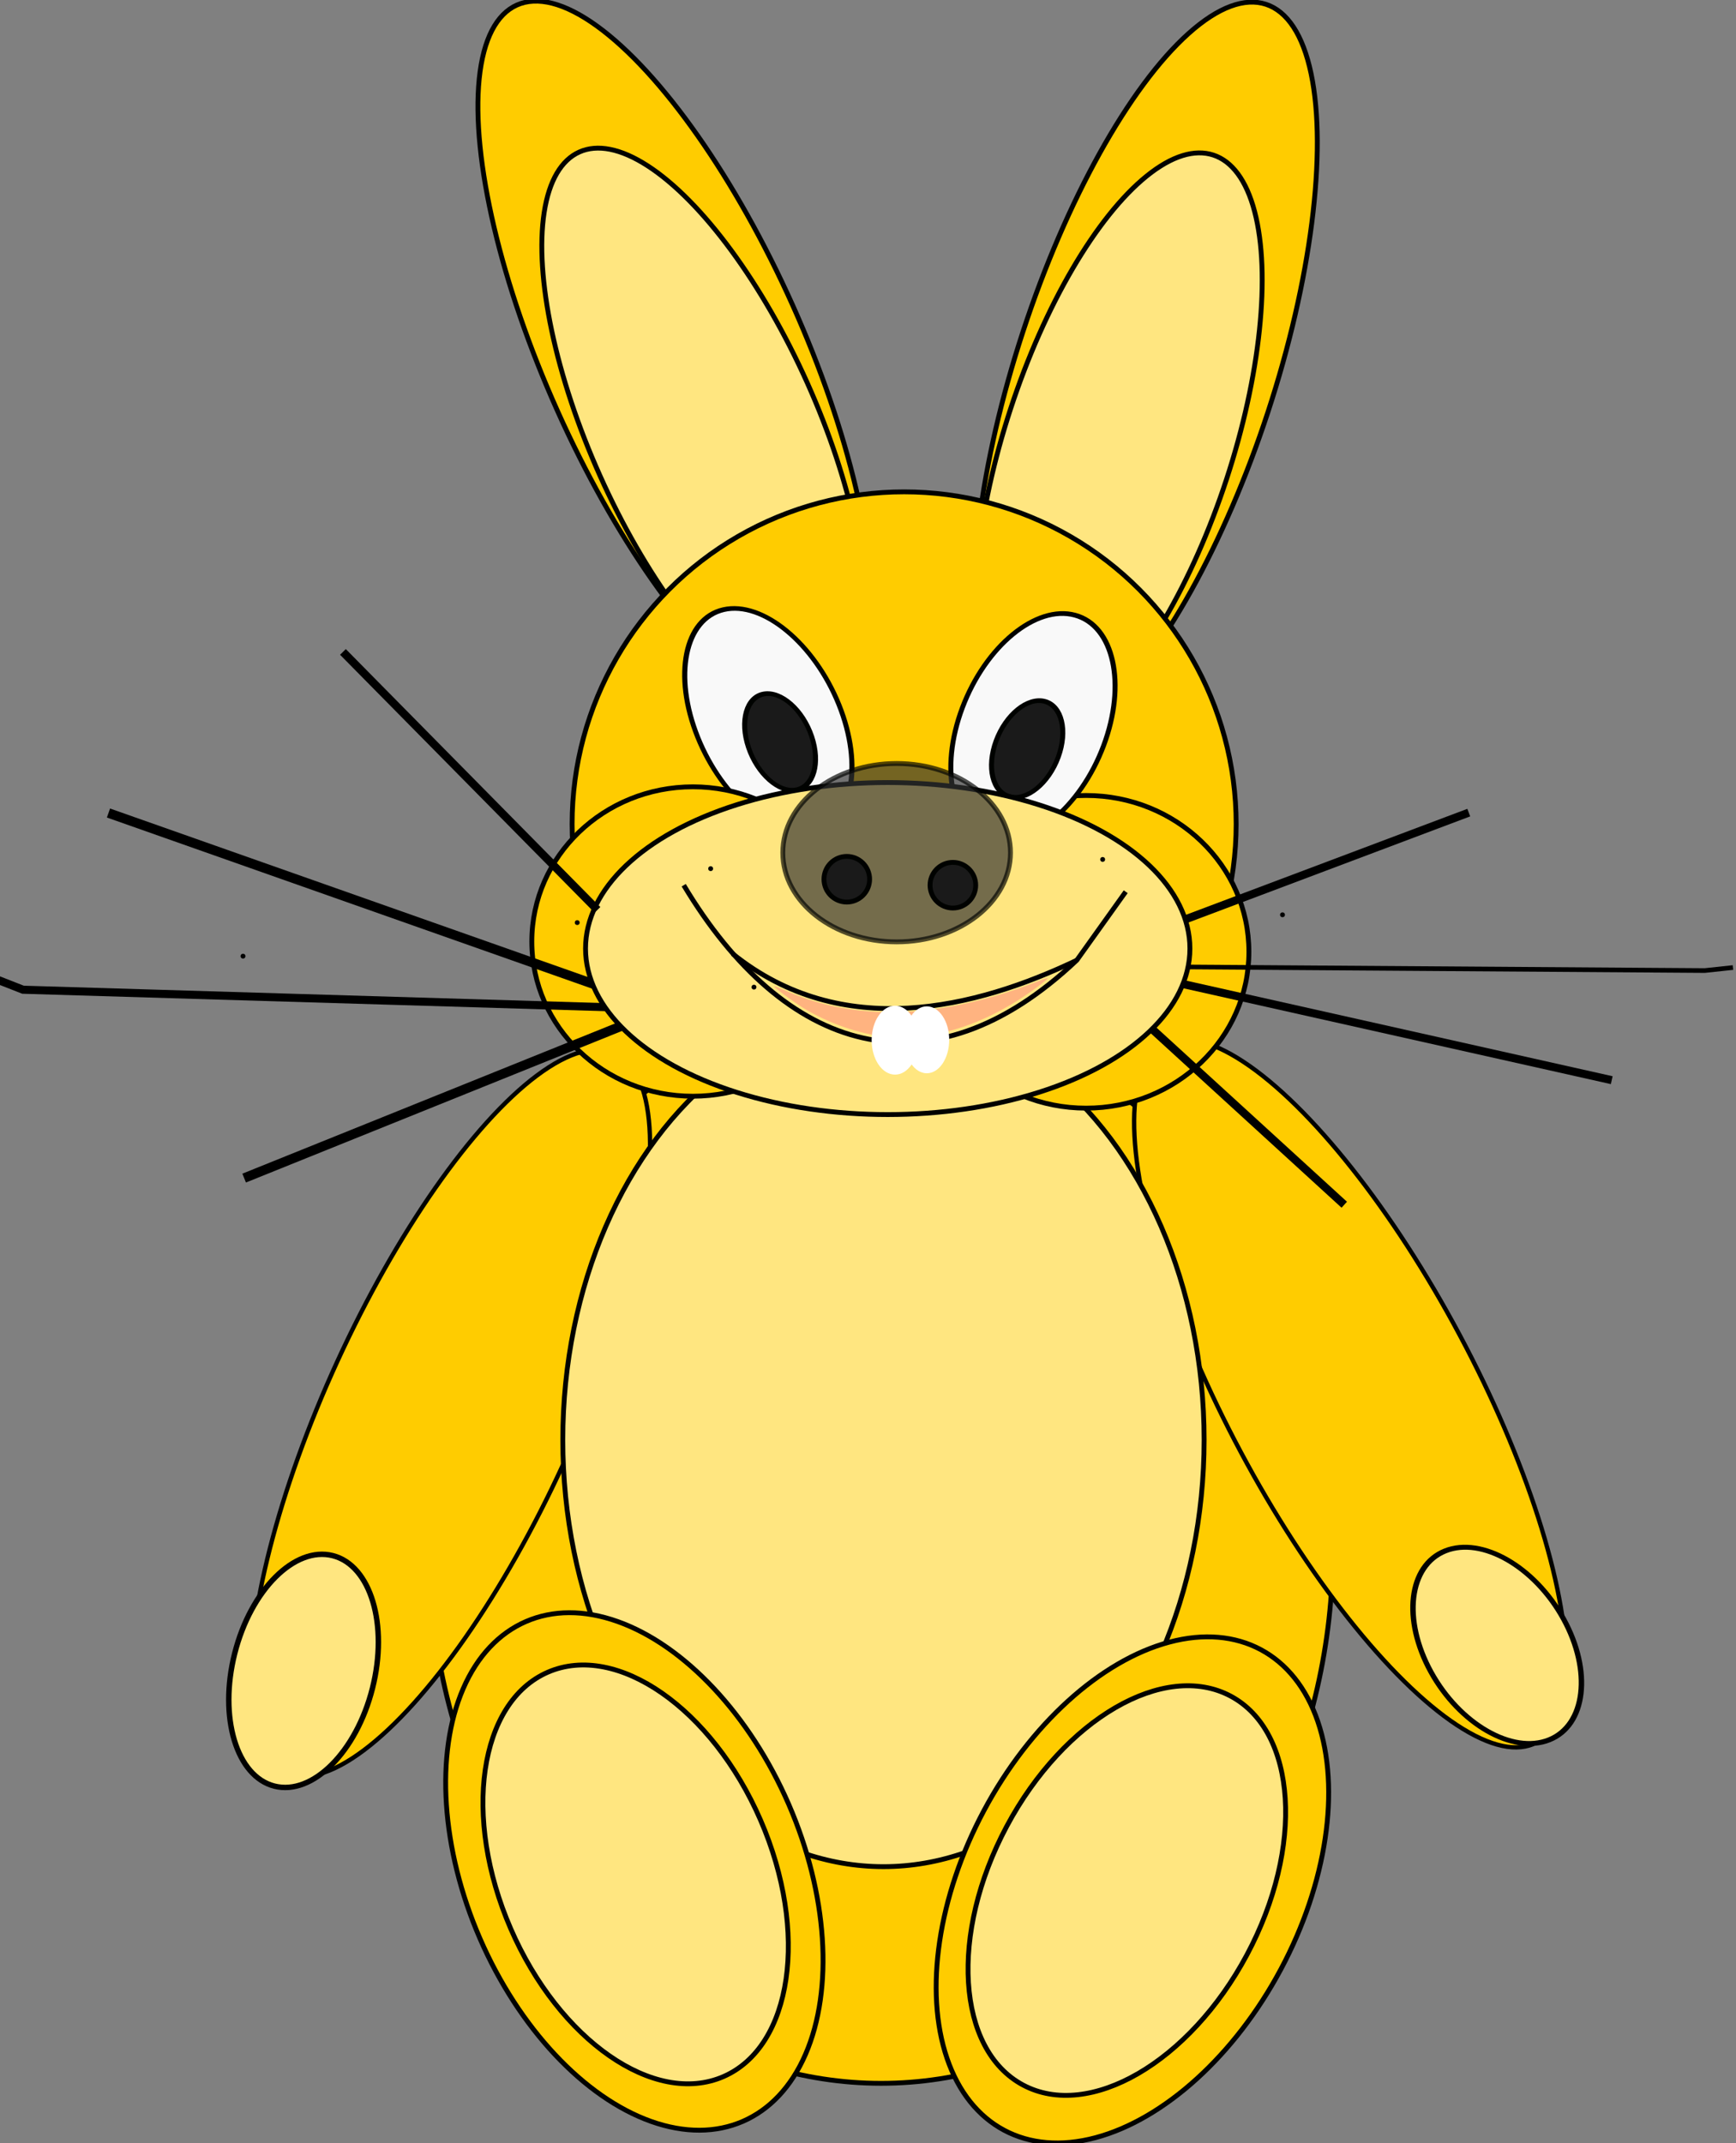 <?xml version="1.0" encoding="UTF-8" standalone="no"?>
<svg
   xmlns:dc="http://purl.org/dc/elements/1.1/"
   xmlns:cc="http://creativecommons.org/ns#"
   xmlns:rdf="http://www.w3.org/1999/02/22-rdf-syntax-ns#"
   xmlns:svg="http://www.w3.org/2000/svg"
   xmlns="http://www.w3.org/2000/svg"
   xmlns:sodipodi="http://sodipodi.sourceforge.net/DTD/sodipodi-0.dtd"
   xmlns:inkscape="http://www.inkscape.org/namespaces/inkscape"
   width="121.539"
   height="150"
   viewBox="0 0 121.539 150"
   version="1.1"
   id="svg8"
   inkscape:version="1.0.1 (3bc2e813f5, 2020-09-07)"
   sodipodi:docname="47_Hase_dm.svg">
  <rect x="0" y="0" width="121.539" height="150" fill="#808080" stroke="none"/>
  <defs
     id="defs2">
    <linearGradient
       id="linearGradient1574">
      <stop
         stop-color="#4542ff"
         offset="0"
         id="stop1550" />
      <stop
         stop-color="#3768fb"
         offset="0.573"
         id="stop1552" />
      <stop
         stop-color="#219ecd"
         offset="0.658"
         id="stop1554" />
      <stop
         stop-color="#0ad49e"
         offset="0.716"
         id="stop1556" />
      <stop
         stop-color="#5c98cc"
         offset="0.735"
         id="stop1558" />
      <stop
         stop-color="#ae5bf9"
         offset="0.75"
         id="stop1560" />
      <stop
         stop-color="#9d5af9"
         offset="0.785"
         id="stop1562" />
      <stop
         stop-color="#8d5af9"
         offset="0.825"
         id="stop1564" />
      <stop
         stop-color="#c62dfc"
         offset="0.853"
         id="stop1566" />
      <stop
         stop-color="#ff00ff"
         offset="0.876"
         id="stop1568" />
      <stop
         stop-color="#ff8080"
         offset="0.943"
         id="stop1570" />
      <stop
         stop-color="#ffff00"
         offset="1"
         id="stop1572" />
    </linearGradient>
    <linearGradient
       id="linearGradient1635">
      <stop
         stop-color="#000000"
         offset="0"
         id="stop1597" />
      <stop
         stop-color="#404040"
         offset="0.042"
         id="stop1599" />
      <stop
         stop-color="#808080"
         offset="0.167"
         id="stop1601" />
      <stop
         stop-color="#bfbfbf"
         offset="0.187"
         id="stop1603" />
      <stop
         stop-color="#ffffff"
         offset="0.25"
         id="stop1605" />
      <stop
         stop-color="#808080"
         offset="0.25"
         id="stop1607" />
      <stop
         stop-color="#000000"
         offset="0.347"
         id="stop1609" />
      <stop
         stop-color="#404040"
         offset="0.426"
         id="stop1611" />
      <stop
         stop-color="#808080"
         offset="0.426"
         id="stop1613" />
      <stop
         stop-color="#bfbfbf"
         offset="0.542"
         id="stop1615" />
      <stop
         stop-color="#ffffff"
         offset="0.583"
         id="stop1617" />
      <stop
         stop-color="#808080"
         offset="0.583"
         id="stop1619" />
      <stop
         stop-color="#000000"
         offset="0.671"
         id="stop1621" />
      <stop
         stop-color="#353535"
         offset="0.761"
         id="stop1623" />
      <stop
         stop-color="#6a6a6a"
         offset="0.835"
         id="stop1625" />
      <stop
         stop-color="#9f9f9f"
         offset="0.875"
         id="stop1627" />
      <stop
         stop-color="#d4d4d4"
         offset="0.917"
         id="stop1629" />
      <stop
         stop-color="#6a6a6a"
         offset="0.917"
         id="stop1631" />
      <stop
         stop-color="#000000"
         offset="1"
         id="stop1633" />
    </linearGradient>
    <linearGradient
       id="linearGradient1675">
      <stop
         stop-color="#007bff"
         offset="0"
         id="stop1665" />
      <stop
         stop-color="#24afff"
         offset="0.135"
         id="stop1667" />
      <stop
         stop-color="#48e2ff"
         offset="0.566"
         id="stop1669" />
      <stop
         stop-color="#24f1d0"
         offset="0.918"
         id="stop1671" />
      <stop
         stop-color="#00ffa1"
         offset="1"
         id="stop1673" />
    </linearGradient>
    <linearGradient
       id="linearGradient1735">
      <stop
         stop-color="#8c5a31"
         offset="0"
         id="stop1691" />
      <stop
         stop-color="#a4682e"
         offset="0.055"
         id="stop1693" />
      <stop
         stop-color="#bb762b"
         offset="0.117"
         id="stop1695" />
      <stop
         stop-color="#a46518"
         offset="0.177"
         id="stop1697" />
      <stop
         stop-color="#8c5406"
         offset="0.254"
         id="stop1699" />
      <stop
         stop-color="#aa6406"
         offset="0.347"
         id="stop1701" />
      <stop
         stop-color="#c77506"
         offset="0.404"
         id="stop1703" />
      <stop
         stop-color="#bc641f"
         offset="0.439"
         id="stop1705" />
      <stop
         stop-color="#b25438"
         offset="0.508"
         id="stop1707" />
      <stop
         stop-color="#b06849"
         offset="0.563"
         id="stop1709" />
      <stop
         stop-color="#ae7c59"
         offset="0.593"
         id="stop1711" />
      <stop
         stop-color="#b38160"
         offset="0.614"
         id="stop1713" />
      <stop
         stop-color="#b88668"
         offset="0.644"
         id="stop1715" />
      <stop
         stop-color="#be8c70"
         offset="0.676"
         id="stop1717" />
      <stop
         stop-color="#c39178"
         offset="0.706"
         id="stop1719" />
      <stop
         stop-color="#ad7c67"
         offset="0.743"
         id="stop1721" />
      <stop
         stop-color="#976756"
         offset="0.783"
         id="stop1723" />
      <stop
         stop-color="#ac7a5c"
         offset="0.851"
         id="stop1725" />
      <stop
         stop-color="#c28e63"
         offset="0.884"
         id="stop1727" />
      <stop
         stop-color="#b78a60"
         offset="0.915"
         id="stop1729" />
      <stop
         stop-color="#ad865d"
         offset="0.934"
         id="stop1731" />
      <stop
         stop-color="#8c5a31"
         offset="1"
         id="stop1733" />
    </linearGradient>
    <linearGradient
       id="linearGradient1794">
      <stop
         stop-color="#ffffff"
         offset="0"
         id="stop1768" />
      <stop
         stop-color="#ffffff"
         offset="0.265"
         id="stop1770" />
      <stop
         stop-color="#ffffff"
         offset="0.503"
         id="stop1772" />
      <stop
         stop-color="#808080"
         offset="0.601"
         id="stop1774" />
      <stop
         stop-color="#000000"
         offset="0.638"
         id="stop1776" />
      <stop
         stop-color="#712a17"
         offset="0.7"
         id="stop1778" />
      <stop
         stop-color="#e3542d"
         offset="0.745"
         id="stop1780" />
      <stop
         stop-color="#f1a917"
         offset="0.768"
         id="stop1782" />
      <stop
         stop-color="#ffff00"
         offset="0.786"
         id="stop1784" />
      <stop
         stop-color="#f4c900"
         offset="0.83"
         id="stop1786" />
      <stop
         stop-color="#e89200"
         offset="0.891"
         id="stop1788" />
      <stop
         stop-color="#d15a13"
         offset="0.945"
         id="stop1790" />
      <stop
         stop-color="#b92126"
         offset="1"
         id="stop1792" />
    </linearGradient>
    <linearGradient
       id="linearGradient1856">
      <stop
         stop-color="#fff4d8"
         offset="0"
         id="stop1818" />
      <stop
         stop-color="#ffa518"
         offset="0.083"
         id="stop1820" />
      <stop
         stop-color="#ba3d00"
         offset="0.167"
         id="stop1822" />
      <stop
         stop-color="#770301"
         offset="0.25"
         id="stop1824" />
      <stop
         stop-color="#6d1614"
         offset="0.292"
         id="stop1826" />
      <stop
         stop-color="#622928"
         offset="0.321"
         id="stop1828" />
      <stop
         stop-color="#3e1918"
         offset="0.353"
         id="stop1830" />
      <stop
         stop-color="#190908"
         offset="0.381"
         id="stop1832" />
      <stop
         stop-color="#0c2c04"
         stop-opacity="0.5"
         offset="0.458"
         id="stop1834" />
      <stop
         stop-color="#004f00"
         stop-opacity="0"
         offset="0.5"
         id="stop1836" />
      <stop
         stop-color="#0c2c04"
         stop-opacity="0.5"
         offset="0.542"
         id="stop1838" />
      <stop
         stop-color="#190908"
         offset="0.637"
         id="stop1840" />
      <stop
         stop-color="#3e1918"
         offset="0.663"
         id="stop1842" />
      <stop
         stop-color="#622928"
         offset="0.697"
         id="stop1844" />
      <stop
         stop-color="#6d1614"
         offset="0.725"
         id="stop1846" />
      <stop
         stop-color="#770301"
         offset="0.75"
         id="stop1848" />
      <stop
         stop-color="#ba3d00"
         offset="0.833"
         id="stop1850" />
      <stop
         stop-color="#ffa518"
         offset="0.917"
         id="stop1852" />
      <stop
         stop-color="#fff4d8"
         offset="1"
         id="stop1854" />
    </linearGradient>
    <linearGradient
       id="linearGradient1936">
      <stop
         stop-color="#481318"
         offset="0"
         id="stop1886" />
      <stop
         stop-color="#864e54"
         offset="0.042"
         id="stop1888" />
      <stop
         stop-color="#cc9099"
         offset="0.083"
         id="stop1890" />
      <stop
         stop-color="#f1c0b6"
         offset="0.125"
         id="stop1892" />
      <stop
         stop-color="#f9e2b1"
         offset="0.167"
         id="stop1894" />
      <stop
         stop-color="#f4f3a4"
         offset="0.208"
         id="stop1896" />
      <stop
         stop-color="#a39964"
         offset="0.25"
         id="stop1898" />
      <stop
         stop-color="#544026"
         offset="0.292"
         id="stop1900" />
      <stop
         stop-color="#42360f"
         offset="0.333"
         id="stop1902" />
      <stop
         stop-color="#444506"
         offset="0.375"
         id="stop1904" />
      <stop
         stop-color="#606116"
         offset="0.417"
         id="stop1906" />
      <stop
         stop-color="#a69150"
         offset="0.458"
         id="stop1908" />
      <stop
         stop-color="#ebc08a"
         offset="0.5"
         id="stop1910" />
      <stop
         stop-color="#a89252"
         offset="0.542"
         id="stop1912" />
      <stop
         stop-color="#606116"
         offset="0.583"
         id="stop1914" />
      <stop
         stop-color="#444506"
         offset="0.625"
         id="stop1916" />
      <stop
         stop-color="#42360f"
         offset="0.667"
         id="stop1918" />
      <stop
         stop-color="#523e24"
         offset="0.708"
         id="stop1920" />
      <stop
         stop-color="#a39964"
         offset="0.75"
         id="stop1922" />
      <stop
         stop-color="#f3f1a2"
         offset="0.792"
         id="stop1924" />
      <stop
         stop-color="#f9e3b1"
         offset="0.833"
         id="stop1926" />
      <stop
         stop-color="#f1c1b6"
         offset="0.875"
         id="stop1928" />
      <stop
         stop-color="#cc9099"
         offset="0.917"
         id="stop1930" />
      <stop
         stop-color="#884f56"
         offset="0.958"
         id="stop1932" />
      <stop
         stop-color="#481318"
         offset="1"
         id="stop1934" />
    </linearGradient>
    <linearGradient
       id="linearGradient1982">
      <stop
         stop-color="#849e46"
         offset="0"
         id="stop1972" />
      <stop
         stop-color="#d9f498"
         offset="0.25"
         id="stop1974" />
      <stop
         stop-color="#bde365"
         offset="0.5"
         id="stop1976" />
      <stop
         stop-color="#ccf46c"
         offset="0.75"
         id="stop1978" />
      <stop
         stop-color="#a5c657"
         offset="1"
         id="stop1980" />
    </linearGradient>
    <linearGradient
       id="linearGradient2110">
      <stop
         stop-color="#ff5007"
         offset="0"
         id="stop1998" />
      <stop
         stop-color="#0f7cba"
         offset="0.036"
         id="stop2000" />
      <stop
         stop-color="#ff0000"
         stop-opacity="0"
         offset="0.036"
         id="stop2002" />
      <stop
         stop-color="#ff0000"
         stop-opacity="0"
         offset="0.071"
         id="stop2004" />
      <stop
         stop-color="#808080"
         offset="0.071"
         id="stop2006" />
      <stop
         stop-color="#0f7cba"
         offset="0.107"
         id="stop2008" />
      <stop
         stop-color="#ff0000"
         stop-opacity="0"
         offset="0.107"
         id="stop2010" />
      <stop
         stop-color="#ff0000"
         stop-opacity="0"
         offset="0.143"
         id="stop2012" />
      <stop
         stop-color="#000000"
         offset="0.143"
         id="stop2014" />
      <stop
         stop-color="#0f7cba"
         offset="0.179"
         id="stop2016" />
      <stop
         stop-color="#ff0000"
         stop-opacity="0"
         offset="0.179"
         id="stop2018" />
      <stop
         stop-color="#ff0000"
         stop-opacity="0"
         offset="0.214"
         id="stop2020" />
      <stop
         stop-color="#808080"
         offset="0.214"
         id="stop2022" />
      <stop
         stop-color="#0f7cba"
         offset="0.25"
         id="stop2024" />
      <stop
         stop-color="#ff0000"
         stop-opacity="0"
         offset="0.25"
         id="stop2026" />
      <stop
         stop-color="#ff0000"
         stop-opacity="0"
         offset="0.286"
         id="stop2028" />
      <stop
         stop-color="#ff5007"
         offset="0.286"
         id="stop2030" />
      <stop
         stop-color="#0f7cba"
         offset="0.321"
         id="stop2032" />
      <stop
         stop-color="#ff0000"
         stop-opacity="0"
         offset="0.321"
         id="stop2034" />
      <stop
         stop-color="#ff0000"
         stop-opacity="0"
         offset="0.357"
         id="stop2036" />
      <stop
         stop-color="#000000"
         offset="0.357"
         id="stop2038" />
      <stop
         stop-color="#0f7cba"
         offset="0.393"
         id="stop2040" />
      <stop
         stop-color="#ff0000"
         stop-opacity="0"
         offset="0.393"
         id="stop2042" />
      <stop
         stop-color="#ff0000"
         stop-opacity="0"
         offset="0.429"
         id="stop2044" />
      <stop
         stop-color="#ffffff"
         offset="0.429"
         id="stop2046" />
      <stop
         stop-color="#0f7cba"
         offset="0.464"
         id="stop2048" />
      <stop
         stop-color="#ff0000"
         stop-opacity="0"
         offset="0.464"
         id="stop2050" />
      <stop
         stop-color="#ff0000"
         stop-opacity="0"
         offset="0.5"
         id="stop2052" />
      <stop
         stop-color="#000000"
         offset="0.5"
         id="stop2054" />
      <stop
         stop-color="#0f7cba"
         offset="0.536"
         id="stop2056" />
      <stop
         stop-color="#ff0000"
         stop-opacity="0"
         offset="0.536"
         id="stop2058" />
      <stop
         stop-color="#ff0000"
         stop-opacity="0"
         offset="0.571"
         id="stop2060" />
      <stop
         stop-color="#ff5007"
         offset="0.571"
         id="stop2062" />
      <stop
         stop-color="#0f7cba"
         offset="0.607"
         id="stop2064" />
      <stop
         stop-color="#ff0000"
         stop-opacity="0"
         offset="0.607"
         id="stop2066" />
      <stop
         stop-color="#ff0000"
         stop-opacity="0"
         offset="0.643"
         id="stop2068" />
      <stop
         stop-color="#808080"
         offset="0.643"
         id="stop2070" />
      <stop
         stop-color="#0f7cba"
         offset="0.679"
         id="stop2072" />
      <stop
         stop-color="#ff0000"
         stop-opacity="0"
         offset="0.679"
         id="stop2074" />
      <stop
         stop-color="#ff0000"
         stop-opacity="0"
         offset="0.714"
         id="stop2076" />
      <stop
         stop-color="#ad3608"
         offset="0.714"
         id="stop2078" />
      <stop
         stop-color="#0f7cba"
         offset="0.75"
         id="stop2080" />
      <stop
         stop-color="#ff0000"
         stop-opacity="0"
         offset="0.75"
         id="stop2082" />
      <stop
         stop-color="#ff0000"
         stop-opacity="0"
         offset="0.786"
         id="stop2084" />
      <stop
         stop-color="#808080"
         offset="0.786"
         id="stop2086" />
      <stop
         stop-color="#0f7cba"
         offset="0.821"
         id="stop2088" />
      <stop
         stop-color="#ff0000"
         stop-opacity="0"
         offset="0.821"
         id="stop2090" />
      <stop
         stop-color="#ff0000"
         stop-opacity="0"
         offset="0.857"
         id="stop2092" />
      <stop
         stop-color="#ff5007"
         offset="0.857"
         id="stop2094" />
      <stop
         stop-color="#0f7cba"
         offset="0.893"
         id="stop2096" />
      <stop
         stop-color="#ff0000"
         stop-opacity="0"
         offset="0.893"
         id="stop2098" />
      <stop
         stop-color="#ff0000"
         stop-opacity="0"
         offset="0.929"
         id="stop2100" />
      <stop
         stop-color="#808080"
         offset="0.929"
         id="stop2102" />
      <stop
         stop-color="#0f7cba"
         offset="0.964"
         id="stop2104" />
      <stop
         stop-color="#ff0000"
         stop-opacity="0"
         offset="0.964"
         id="stop2106" />
      <stop
         stop-color="#ff0000"
         stop-opacity="0"
         offset="1"
         id="stop2108" />
    </linearGradient>
    <linearGradient
       id="linearGradient2185">
      <stop
         stop-color="#1e2e19"
         offset="0"
         id="stop2177" />
      <stop
         stop-color="#f4e509"
         offset="0.333"
         id="stop2179" />
      <stop
         stop-color="#5b7830"
         offset="0.667"
         id="stop2181" />
      <stop
         stop-color="#a3b48a"
         offset="1"
         id="stop2183" />
    </linearGradient>
    <linearGradient
       id="linearGradient2206">
      <stop
         stop-color="#000000"
         offset="0"
         id="stop2200" />
      <stop
         stop-color="#808080"
         offset="0.194"
         id="stop2202" />
      <stop
         stop-color="#ffffff"
         offset="1"
         id="stop2204" />
    </linearGradient>
    <linearGradient
       id="linearGradient2318">
      <stop
         stop-color="#020203"
         offset="0"
         id="stop2268" />
      <stop
         stop-color="#0f0f0f"
         offset="0.042"
         id="stop2270" />
      <stop
         stop-color="#212121"
         offset="0.083"
         id="stop2272" />
      <stop
         stop-color="#373737"
         offset="0.125"
         id="stop2274" />
      <stop
         stop-color="#4f4f4f"
         offset="0.167"
         id="stop2276" />
      <stop
         stop-color="#6a6a6a"
         offset="0.208"
         id="stop2278" />
      <stop
         stop-color="#848484"
         offset="0.25"
         id="stop2280" />
      <stop
         stop-color="#9e9e9e"
         offset="0.292"
         id="stop2282" />
      <stop
         stop-color="#b8b8b8"
         offset="0.333"
         id="stop2284" />
      <stop
         stop-color="#cecece"
         offset="0.375"
         id="stop2286" />
      <stop
         stop-color="#e2e2e2"
         offset="0.417"
         id="stop2288" />
      <stop
         stop-color="#f1f1f1"
         offset="0.458"
         id="stop2290" />
      <stop
         stop-color="#fbfbfb"
         offset="0.5"
         id="stop2292" />
      <stop
         stop-color="#fefefe"
         offset="0.542"
         id="stop2294" />
      <stop
         stop-color="#f9f9f9"
         offset="0.583"
         id="stop2296" />
      <stop
         stop-color="#ebebeb"
         offset="0.625"
         id="stop2298" />
      <stop
         stop-color="#d8d8d8"
         offset="0.667"
         id="stop2300" />
      <stop
         stop-color="#bdbdbd"
         offset="0.708"
         id="stop2302" />
      <stop
         stop-color="#a1a1a1"
         offset="0.75"
         id="stop2304" />
      <stop
         stop-color="#838383"
         offset="0.792"
         id="stop2306" />
      <stop
         stop-color="#646464"
         offset="0.833"
         id="stop2308" />
      <stop
         stop-color="#464646"
         offset="0.875"
         id="stop2310" />
      <stop
         stop-color="#2a2a2a"
         offset="0.917"
         id="stop2312" />
      <stop
         stop-color="#151515"
         offset="0.958"
         id="stop2314" />
      <stop
         stop-color="#232324"
         offset="1"
         id="stop2316" />
    </linearGradient>
    <linearGradient
       id="linearGradient2404">
      <stop
         stop-color="#333333"
         offset="0"
         id="stop2354" />
      <stop
         stop-color="#444444"
         offset="0.042"
         id="stop2356" />
      <stop
         stop-color="#555555"
         offset="0.083"
         id="stop2358" />
      <stop
         stop-color="#676767"
         offset="0.125"
         id="stop2360" />
      <stop
         stop-color="#787878"
         offset="0.167"
         id="stop2362" />
      <stop
         stop-color="#8a8a8a"
         offset="0.208"
         id="stop2364" />
      <stop
         stop-color="#9b9b9b"
         offset="0.25"
         id="stop2366" />
      <stop
         stop-color="#acacac"
         offset="0.292"
         id="stop2368" />
      <stop
         stop-color="#bdbdbd"
         offset="0.333"
         id="stop2370" />
      <stop
         stop-color="#cfcfcf"
         offset="0.375"
         id="stop2372" />
      <stop
         stop-color="#e0e0e0"
         offset="0.417"
         id="stop2374" />
      <stop
         stop-color="#f1f1f1"
         offset="0.458"
         id="stop2376" />
      <stop
         stop-color="#fbfbfb"
         offset="0.5"
         id="stop2378" />
      <stop
         stop-color="#eaeaea"
         offset="0.542"
         id="stop2380" />
      <stop
         stop-color="#d8d8d8"
         offset="0.583"
         id="stop2382" />
      <stop
         stop-color="#c7c7c7"
         offset="0.625"
         id="stop2384" />
      <stop
         stop-color="#b6b6b6"
         offset="0.667"
         id="stop2386" />
      <stop
         stop-color="#a5a5a5"
         offset="0.708"
         id="stop2388" />
      <stop
         stop-color="#939393"
         offset="0.75"
         id="stop2390" />
      <stop
         stop-color="#828282"
         offset="0.792"
         id="stop2392" />
      <stop
         stop-color="#717171"
         offset="0.833"
         id="stop2394" />
      <stop
         stop-color="#5f5f5f"
         offset="0.875"
         id="stop2396" />
      <stop
         stop-color="#4e4e4e"
         offset="0.917"
         id="stop2398" />
      <stop
         stop-color="#3c3c3d"
         offset="0.958"
         id="stop2400" />
      <stop
         stop-color="#2b2b2b"
         offset="1"
         id="stop2402" />
    </linearGradient>
    <linearGradient
       id="linearGradient2468">
      <stop
         stop-color="#000000"
         offset="0"
         id="stop2440" />
      <stop
         stop-color="#ffffff"
         offset="0.083"
         id="stop2442" />
      <stop
         stop-color="#000000"
         offset="0.167"
         id="stop2444" />
      <stop
         stop-color="#ffffff"
         offset="0.25"
         id="stop2446" />
      <stop
         stop-color="#000000"
         offset="0.333"
         id="stop2448" />
      <stop
         stop-color="#ffffff"
         offset="0.417"
         id="stop2450" />
      <stop
         stop-color="#808080"
         offset="0.459"
         id="stop2452" />
      <stop
         stop-color="#000000"
         offset="0.5"
         id="stop2454" />
      <stop
         stop-color="#ffffff"
         offset="0.583"
         id="stop2456" />
      <stop
         stop-color="#000000"
         offset="0.667"
         id="stop2458" />
      <stop
         stop-color="#ffffff"
         offset="0.75"
         id="stop2460" />
      <stop
         stop-color="#000000"
         offset="0.833"
         id="stop2462" />
      <stop
         stop-color="#ffffff"
         offset="0.917"
         id="stop2464" />
      <stop
         stop-color="#000000"
         offset="1"
         id="stop2466" />
    </linearGradient>
  </defs>
  <sodipodi:namedview
     id="base"
     pagecolor="#ffffff"
     bordercolor="#666666"
     borderopacity="1.0"
     inkscape:pageopacity="0.0"
     inkscape:pageshadow="2"
     inkscape:zoom="2.8"
     inkscape:cx="117.79483"
     inkscape:cy="92.451616"
     inkscape:document-units="px"
     inkscape:current-layer="layer1"
     inkscape:document-rotation="0"
     showgrid="false"
     units="px"
     inkscape:pagecheckerboard="true"
     showborder="false"
     inkscape:window-width="1920"
     inkscape:window-height="997"
     inkscape:window-x="-9"
     inkscape:window-y="-9"
     inkscape:window-maximized="1"
     showguides="true"
     inkscape:guide-bbox="true"
     fit-margin-top="0"
     fit-margin-left="0"
     fit-margin-right="0"
     fit-margin-bottom="0">
    <sodipodi:guide
       position="2455.747,-54.618"
       orientation="0,-1"
       id="guide1510" />
    <sodipodi:guide
       position="2187.175,-923.19"
       orientation="1,0"
       id="guide1516" />
    <sodipodi:guide
       position="2735.747,-1020.333"
       orientation="1,0"
       id="guide1518" />
    <sodipodi:guide
       position="2430.033,-1394.618"
       orientation="0,-1"
       id="guide1532" />
  </sodipodi:namedview>
  <g
     inkscape:label="Ebene 1"
     inkscape:groupmode="layer"
     id="layer1"
     transform="translate(2141.461,504.618)">
    <path
       style="fill:#ffdd55;fill-opacity:1;stroke:#000200;stroke-width:2.857;stroke-miterlimit:4;stroke-dasharray:none;paint-order:markers fill stroke"
       d=""
       id="path1460" />
    <path
       style="fill:#ffdd55;fill-opacity:1;stroke:#000200;stroke-width:2.857;stroke-miterlimit:4;stroke-dasharray:none;paint-order:markers fill stroke"
       d=""
       id="path1462" />
    <path
       style="fill:#ffdd55;fill-opacity:1;stroke:#000200;stroke-width:2.857;stroke-miterlimit:4;stroke-dasharray:none;paint-order:markers fill stroke"
       d=""
       id="path1470" />
    <path
       style="fill:#ffdd55;fill-opacity:1;stroke:#000200;stroke-width:2.857;stroke-miterlimit:4;stroke-dasharray:none;paint-order:markers fill stroke"
       d=""
       id="path1472" />
    <path
       style="fill:#ffdd55;fill-opacity:1;stroke:#000200;stroke-width:2.857;stroke-miterlimit:4;stroke-dasharray:none;paint-order:markers fill stroke"
       d=""
       id="path1474" />
    <path
       style="fill:none;stroke:#000000;stroke-width:1px;stroke-linecap:butt;stroke-linejoin:miter;stroke-opacity:1"
       d="M 1580,182.857 Z"
       id="path2618" />
    <g
       id="g1192"
       transform="matrix(0.113,0,0,0.113,-1899.869,-447.689)">
      <g
         id="g2792"
         transform="translate(-2032.427,-76.772)">
        <ellipse
           style="fill:#ffcc00;fill-opacity:1;stroke:#000200;stroke-width:3;stroke-miterlimit:4;stroke-dasharray:none;paint-order:markers fill stroke"
           id="ellipse1498"
           cx="369.306"
           cy="-59.35"
           rx="79.868"
           ry="239.605"
           transform="rotate(-24.152)" />
        <ellipse
           style="fill:#ffe680;fill-opacity:1;stroke:#000200;stroke-width:3;stroke-miterlimit:4;stroke-dasharray:none;paint-order:markers fill stroke"
           id="ellipse1500"
           cx="367.404"
           cy="-11.81"
           rx="70.36"
           ry="188.261"
           transform="rotate(-24.152)" />
        <ellipse
           style="fill:#ffcc00;fill-opacity:1;stroke:#000200;stroke-width:3;stroke-miterlimit:4;stroke-dasharray:none;paint-order:markers fill stroke"
           id="ellipse1404"
           cx="512.703"
           cy="-375.216"
           rx="79.868"
           ry="239.605"
           transform="rotate(18.164)" />
        <ellipse
           style="fill:#ffe680;fill-opacity:1;stroke:#000200;stroke-width:3;stroke-miterlimit:4;stroke-dasharray:none;paint-order:markers fill stroke"
           id="ellipse1478"
           cx="510.801"
           cy="-327.676"
           rx="70.36"
           ry="188.261"
           transform="rotate(18.164)" />
        <ellipse
           style="fill:#ffcc00;fill-opacity:1;stroke:#000200;stroke-width:3;stroke-miterlimit:4;stroke-dasharray:none;paint-order:markers fill stroke"
           id="path1398"
           cx="440.326"
           cy="531.884"
           rx="279.956"
           ry="331.385" />
        <ellipse
           style="fill:#ffcc00;fill-opacity:1;stroke:#000200;stroke-width:2.679;stroke-miterlimit:4;stroke-dasharray:none;paint-order:markers fill stroke"
           id="ellipse2748"
           cx="344.501"
           cy="334.941"
           rx="76.884"
           ry="245.069"
           transform="rotate(24.655)" />
        <circle
           style="fill:#ffcc00;fill-opacity:1;stroke:#000200;stroke-width:3;stroke-miterlimit:4;stroke-dasharray:none;paint-order:markers fill stroke"
           id="path1396"
           cx="454.612"
           cy="83.313"
           r="205.714" />
        <ellipse
           style="fill:#ffcc00;fill-opacity:1;stroke:#000200;stroke-width:2.679;stroke-miterlimit:4;stroke-dasharray:none;paint-order:markers fill stroke"
           id="ellipse1536"
           cx="439.505"
           cy="728.875"
           rx="76.884"
           ry="245.069"
           transform="rotate(-28.096)" />
        <ellipse
           style="fill:#ffe680;fill-opacity:1;stroke:#000200;stroke-width:3;stroke-miterlimit:4;stroke-dasharray:none;paint-order:markers fill stroke"
           id="path1540"
           cx="441.804"
           cy="464.741"
           rx="198.665"
           ry="264.33" />
        <ellipse
           style="fill:#ffcc00;fill-opacity:1;stroke:#000200;stroke-width:3;stroke-miterlimit:4;stroke-dasharray:none;paint-order:markers fill stroke"
           id="ellipse1506"
           cx="567.362"
           cy="162.476"
           rx="100.86"
           ry="96.826" />
        <path
           style="fill:none;stroke:#000000;stroke-width:2.89;stroke-linecap:butt;stroke-linejoin:miter;stroke-miterlimit:4;stroke-dasharray:none;stroke-opacity:1"
           d="m 545.429,171.276 405.203,2.806 v 0 l 17.491,-1.871"
           id="path2612" />
        <ellipse
           style="fill:#f9f9f9;fill-opacity:1;stroke:#000200;stroke-width:3.019;stroke-miterlimit:4;stroke-dasharray:none;paint-order:markers fill stroke"
           id="path2507"
           cx="340.628"
           cy="102.859"
           rx="44.885"
           ry="74.297"
           transform="matrix(0.975,-0.223,0.373,0.928,0,0)" />
        <ellipse
           style="fill:#1a1a1a;fill-opacity:1;stroke:#000200;stroke-width:3.016;stroke-miterlimit:4;stroke-dasharray:none;paint-order:markers fill stroke"
           id="path2511"
           cx="351.05"
           cy="101.033"
           rx="19.845"
           ry="31.368"
           transform="matrix(0.984,-0.18,0.32,0.947,0,0)" />
        <ellipse
           style="fill:#ffcc00;fill-opacity:1;stroke:#000200;stroke-width:3;stroke-miterlimit:4;stroke-dasharray:none;paint-order:markers fill stroke"
           id="path1504"
           cx="323.752"
           cy="156.098"
           rx="99.813"
           ry="95.82" />
        <path
           style="fill:none;stroke:#000000;stroke-width:5;stroke-linecap:butt;stroke-linejoin:miter;stroke-miterlimit:4;stroke-dasharray:none;stroke-opacity:1"
           d="M 305.76,197.843 -91.297,185.951 v 0 l -16.826,-6.59"
           id="path2628" />
        <path
           style="fill:none;stroke:#000000;stroke-width:5.913;stroke-linecap:butt;stroke-linejoin:miter;stroke-miterlimit:4;stroke-dasharray:none;stroke-opacity:1"
           d="m -38.344,76.515 v 0 0 L 305.76,197.843 45.714,302.613 v 0"
           id="path2632"
           sodipodi:nodetypes="cccccc" />
        <ellipse
           style="fill:#ffcc00;fill-opacity:1;stroke:#000200;stroke-width:3;stroke-miterlimit:4;stroke-dasharray:none;paint-order:markers fill stroke"
           id="path1512"
           cx="-27.892"
           cy="785.976"
           rx="104.286"
           ry="168.738"
           transform="rotate(-23.472)" />
        <ellipse
           style="fill:#ffe680;fill-opacity:1;stroke:#000200;stroke-width:3;stroke-miterlimit:4;stroke-dasharray:none;paint-order:markers fill stroke"
           id="ellipse1520"
           cx="-27.892"
           cy="787.96"
           rx="84.381"
           ry="136.532"
           transform="rotate(-23.472)" />
        <ellipse
           style="fill:#ffcc00;fill-opacity:1;stroke:#000200;stroke-width:3;stroke-miterlimit:4;stroke-dasharray:none;paint-order:markers fill stroke"
           id="ellipse1514"
           cx="876.105"
           cy="374.787"
           rx="104.286"
           ry="168.738"
           transform="rotate(28.12)" />
        <ellipse
           style="fill:#ffe680;fill-opacity:1;stroke:#000200;stroke-width:3;stroke-miterlimit:4;stroke-dasharray:none;paint-order:markers fill stroke"
           id="ellipse1522"
           cx="873.248"
           cy="376.771"
           rx="84.381"
           ry="136.532"
           transform="rotate(28.12)" />
        <ellipse
           style="fill:#f9f9f9;fill-opacity:1;stroke:#000200;stroke-width:3.007;stroke-miterlimit:4;stroke-dasharray:none;paint-order:markers fill stroke"
           id="ellipse2509"
           cx="510.557"
           cy="-117.131"
           rx="45.276"
           ry="73.872"
           transform="matrix(0.966,0.26,-0.352,0.936,0,0)" />
        <ellipse
           style="fill:#1a1a1a;fill-opacity:1;stroke:#000200;stroke-width:3.007;stroke-miterlimit:4;stroke-dasharray:none;paint-order:markers fill stroke"
           id="ellipse2517"
           cx="513.238"
           cy="-100.107"
           rx="19.897"
           ry="31.434"
           transform="matrix(0.967,0.255,-0.345,0.939,0,0)" />
        <path
           style="fill:none;stroke:#000000;stroke-width:5;stroke-linecap:butt;stroke-linejoin:miter;stroke-miterlimit:4;stroke-dasharray:none;stroke-opacity:1"
           d="m 893.018,241.971 v 0 0 L 561.59,167.685 804.447,76.257 v 0"
           id="path2616"
           sodipodi:nodetypes="cccccc" />
        <path
           style="fill:none;stroke:#000000;stroke-width:5;stroke-linecap:butt;stroke-linejoin:miter;stroke-miterlimit:4;stroke-dasharray:none;stroke-opacity:1"
           d="m 561.59,167.685 165.714,151.429 v 0"
           id="path2614" />
        <ellipse
           style="fill:#ffe680;fill-opacity:1;stroke:#000200;stroke-width:3;stroke-miterlimit:4;stroke-dasharray:none;paint-order:markers fill stroke"
           id="path1508"
           cx="444.444"
           cy="160.455"
           rx="187.225"
           ry="102.82" />
        <ellipse
           style="opacity:0.679;fill:#333333;fill-opacity:1;stroke:#000200;stroke-width:3;stroke-miterlimit:4;stroke-dasharray:none;paint-order:markers fill stroke"
           id="path2503"
           cx="449.98"
           cy="101.078"
           rx="70.531"
           ry="55.237" />
        <path
           style="fill:none;stroke:#000000;stroke-width:3;stroke-linecap:butt;stroke-linejoin:miter;stroke-miterlimit:4;stroke-dasharray:none;stroke-opacity:1"
           d="m 348.355,163.645 c 67.809,54.536 150.681,33.945 213.235,4.041 v 0"
           id="path2531"
           sodipodi:nodetypes="ccc" />
        <circle
           style="fill:#1a1a1a;fill-opacity:1;stroke:#000200;stroke-width:3;stroke-miterlimit:4;stroke-dasharray:none;paint-order:markers fill stroke"
           id="path2535"
           cx="484.818"
           cy="121.218"
           r="14.142" />
        <circle
           style="fill:#1a1a1a;fill-opacity:1;stroke:#000200;stroke-width:3;stroke-miterlimit:4;stroke-dasharray:none;paint-order:markers fill stroke"
           id="circle2537"
           cx="419.086"
           cy="117.524"
           r="14.142" />
        <circle
           id="path2608"
           style="fill:#000000;stroke:none;stroke-width:5;stroke-miterlimit:4;stroke-dasharray:none"
           cx="334.751"
           cy="110.973"
           r="1.5" />
        <path
           style="fill:none;stroke:#000000;stroke-width:3;stroke-linecap:butt;stroke-linejoin:miter;stroke-miterlimit:4;stroke-dasharray:none;stroke-opacity:1"
           d="m 318.05,121.218 c 62.197,103.84 152.176,132.815 243.54,46.467 l 30.305,-42.426"
           id="path2543"
           sodipodi:nodetypes="ccc" />
        <path
           style="fill:#ffb380;fill-opacity:1;stroke:none;stroke-width:3;stroke-miterlimit:4;stroke-dasharray:none;paint-order:markers fill stroke"
           d="m 443.254,215.005 c -16.268,-1.565 -35.749,-8.344 -51.078,-17.774 -6.299,-3.875 -18.464,-12.865 -18.015,-13.314 0.186,-0.186 2.226,0.511 4.533,1.547 18.081,8.121 34.292,12.261 54.553,13.931 30.496,2.513 67.869,-4.186 104.492,-18.728 3.06,-1.215 5.712,-2.061 5.894,-1.879 0.182,0.182 -2.589,2.51 -6.157,5.175 -24.522,18.312 -50.03,28.876 -75.076,31.093 -8.966,0.794 -10.411,0.79 -19.146,-0.051 z"
           id="path2549" />
        <ellipse
           style="fill:#ffffff;fill-opacity:1;stroke:none;stroke-width:3;stroke-miterlimit:4;stroke-dasharray:none;paint-order:markers fill stroke"
           id="path2539"
           cx="448.985"
           cy="217.206"
           rx="14.499"
           ry="21.334" />
        <ellipse
           style="fill:#ffffff;fill-opacity:1;stroke:none;stroke-width:3;stroke-miterlimit:4;stroke-dasharray:none;paint-order:markers fill stroke"
           id="ellipse2541"
           cx="468.662"
           cy="216.973"
           rx="13.883"
           ry="20.723"
           inkscape:transform-center-x="6.305734"
           inkscape:transform-center-y="2.4913177e-06" />
        <circle
           id="path2606"
           style="fill:#000000;stroke:none;stroke-width:5;stroke-miterlimit:4;stroke-dasharray:none"
           cx="689.037"
           cy="139.545"
           r="1.5" />
        <circle
           id="path2610"
           style="fill:#000000;stroke:none;stroke-width:5;stroke-miterlimit:4;stroke-dasharray:none"
           cx="577.609"
           cy="105.259"
           r="1.5" />
        <circle
           id="circle2622"
           style="fill:#000000;stroke:none;stroke-width:5;stroke-miterlimit:4;stroke-dasharray:none"
           cx="-259.177"
           cy="-131.202"
           r="1.5"
           transform="rotate(-177.048)" />
        <circle
           id="circle2624"
           style="fill:#000000;stroke:none;stroke-width:5;stroke-miterlimit:4;stroke-dasharray:none"
           cx="-53.463"
           cy="-162.631"
           r="1.5"
           transform="rotate(-177.048)" />
        <path
           style="fill:none;stroke:#000000;stroke-width:5;stroke-linecap:butt;stroke-linejoin:miter;stroke-miterlimit:4;stroke-dasharray:none;stroke-opacity:1"
           d="M 264.612,136.502 106.916,-23.26 v 0"
           id="path2630" />
        <circle
           id="circle2626"
           style="fill:#000000;stroke:none;stroke-width:5;stroke-miterlimit:4;stroke-dasharray:none"
           cx="-370.605"
           cy="-165.488"
           r="1.5"
           transform="rotate(-177.048)" />
        <ellipse
           style="fill:#ffe680;fill-opacity:1;stroke:#000000;stroke-width:3.209;stroke-miterlimit:4;stroke-dasharray:none;stroke-opacity:1;paint-order:markers fill stroke"
           id="path2634"
           cx="438.003"
           cy="861.328"
           rx="44.215"
           ry="66.792"
           transform="matrix(0.929,-0.371,0.482,0.876,0,0)" />
        <ellipse
           style="fill:#ffe680;fill-opacity:1;stroke:#000000;stroke-width:3.361;stroke-miterlimit:4;stroke-dasharray:none;stroke-opacity:1;paint-order:markers fill stroke"
           id="ellipse2636"
           cx="228.934"
           cy="569.077"
           rx="44.016"
           ry="73.628"
           transform="rotate(14.182)" />
      </g>
    </g>
  </g>
</svg>
